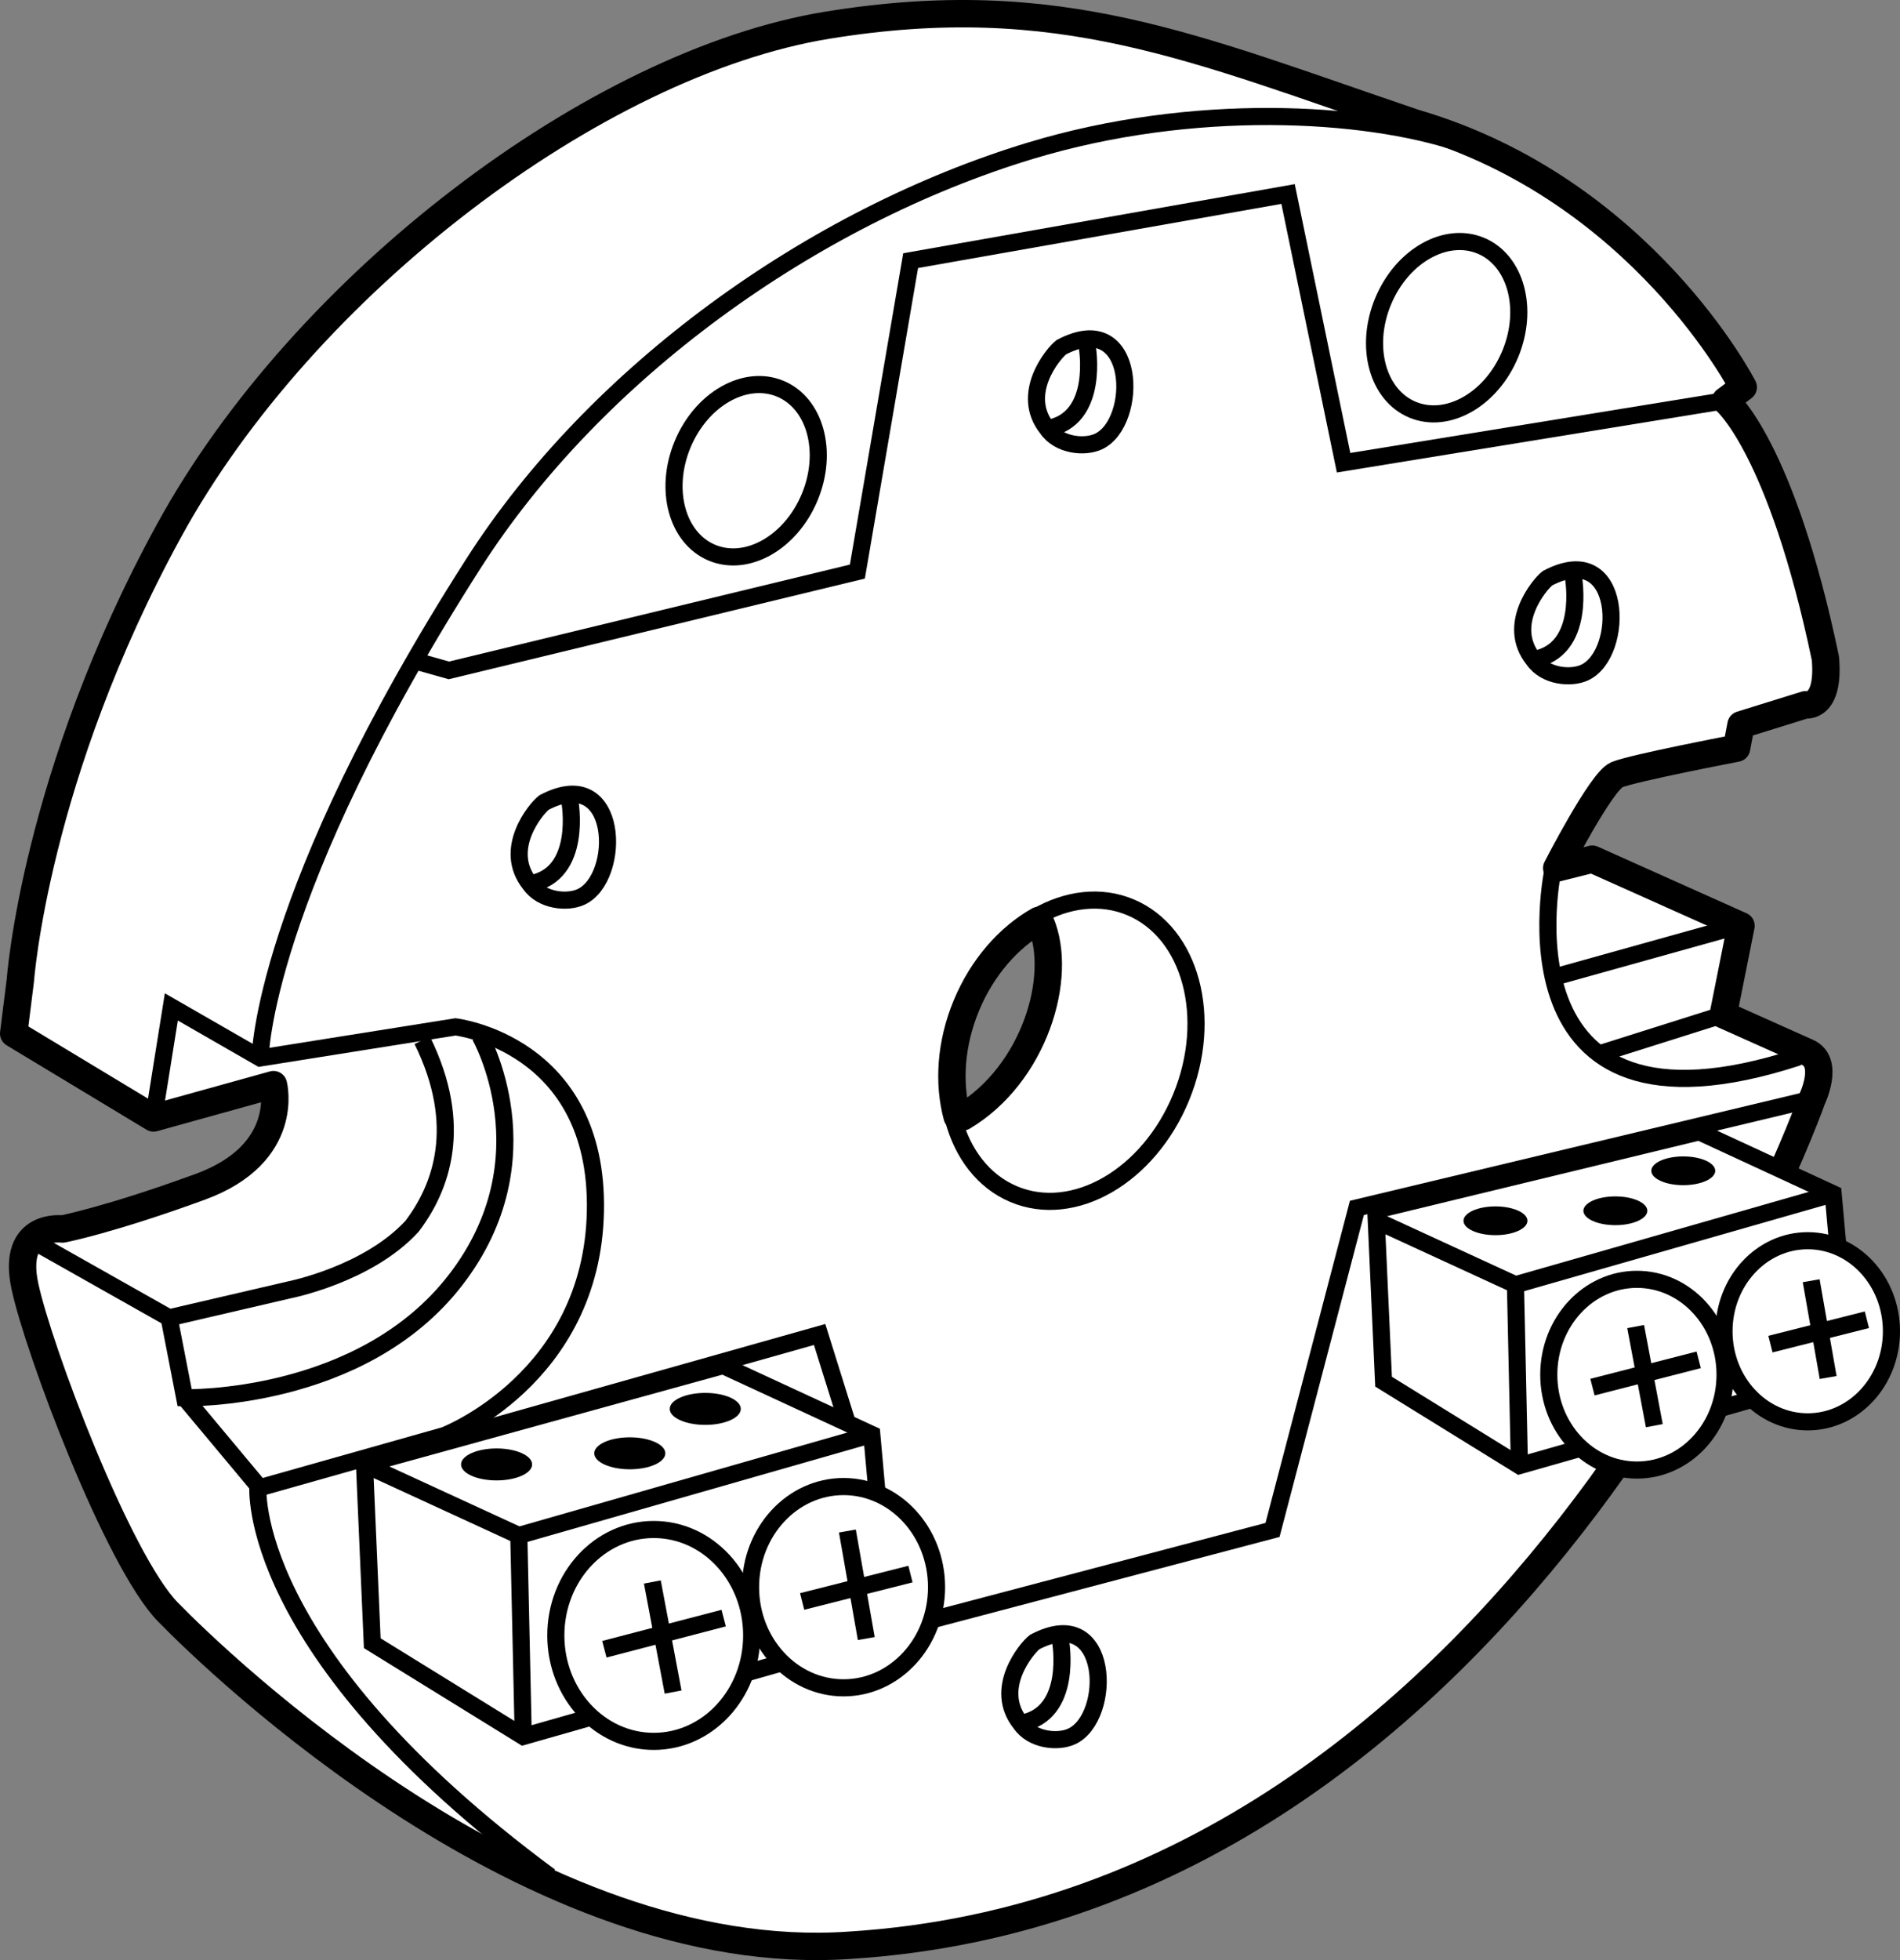 <?xml version="1.0" encoding="iso-8859-1"?>
<!-- Generator: Adobe Illustrator 28.0.0, SVG Export Plug-In . SVG Version: 6.00 Build 0)  -->
<svg version="1.1" id="image" xmlns="http://www.w3.org/2000/svg" xmlns:xlink="http://www.w3.org/1999/xlink" x="0px" y="0px"
	 width="55.51px" height="57.245px" viewBox="0 0 55.51 57.245" enable-background="new 0 0 55.51 57.245"
	 xml:space="preserve">
<rect x="0" y="0" width="55.51" height="57.245" fill="#808080" stroke="none"/>
<path fill="#FFFFFF" stroke="#000000" stroke-width="0.8" stroke-linecap="round" stroke-linejoin="round" d="M50.735,21.85
	c0,0-3.049,0.584-3.503,0.778c-0.454,0.195-1.751,2.724-1.751,2.724l1.038-0.26l4.346,1.946l-0.519,2.595
	c0,0,1.816,0.811,2.465,1.103c0.649,0.292,0.13,1.362,0.13,1.362s-8.27,23.481-28.119,24.713
	C15.546,57.46,6.367,48.574,4.908,47.082c-1.46-1.492-3.795-7.686-4.184-9.535
	c-0.389-1.849,1.103-1.654,1.103-1.654s1.362-0.26,4.022-1.232s2.14-2.984,2.14-2.984l-3.503,0.973L0.4,30.185
	l0.195-1.557c0,0,0.422-5.968,4.346-13.135S17.395,1.839,24.173,0.736s10.735,0.681,17.157,2.854
	c6.649,1.946,9.6,7.719,9.6,7.719l-0.519,0.389c0,0,1.622,1.33,2.919,7.524c0.13,1.492-0.584,1.362-0.584,1.362
	l-1.881,0.584L50.735,21.85z M28.13,32.617c2.076-1.232,2.951-4.087,2.27-5.676l-0.055-0.06
	c-0.873,0.496-1.645,1.363-2.11,2.481s-0.535,2.276-0.272,3.245L28.13,32.617z"/>
<path fill="none" stroke="#000000" stroke-width="0.5" d="M45.38,25.352c0,0-1.857,8.471,7.163,5.519"/>
<line fill="none" stroke="#000000" stroke-width="0.5" x1="50.346" y1="29.633" x2="46.649" y2="30.801"/>
<polyline fill="none" stroke="#000000" stroke-width="0.5" points="12.076,19.287 13.114,19.579 25.049,16.693 
	26.605,7.612 37.632,5.666 39.254,13.514 50.411,11.698 "/>
<path fill="none" stroke="#000000" stroke-width="0.5" d="M4.487,32.65l0.519-3.243L7.6,30.898l5.708-0.908
	c0,0,4.184,0.486,4.087,5.384s-4.411,6.551-4.411,6.551l-5.527,1.561"/>
<path fill="none" stroke="#000000" stroke-width="0.5" d="M0.919,36.217l4.022,2.27l3.509-0.816
	c0,0,2.296-0.449,3.587-1.857c0.856-1.124,1.53-2.935,0.298-5.434"/>
<path fill="none" stroke="#000000" stroke-width="0.5" d="M4.941,38.487l0.454,2.335c0,0,5.157,0.13,7.913-3.438
	c2.757-3.568,0.714-7.135,0.714-7.135"/>
<path fill="none" stroke="#000000" stroke-width="0.5" d="M5.395,40.822l2.14,2.562c0,0-0.422,4.8,8.53,11.416"/>
<path fill="none" stroke="#000000" stroke-width="0.5" d="M7.6,30.898c0,0,0.032-4.735,6.227-14.432
	c3.558-5.569,9.884-10.128,16.281-12.065c4.742-1.435,9.744-1.152,12.519-0.227"/>
<polyline fill="none" stroke="#000000" stroke-width="0.5" points="11.751,42.412 23.946,38.974 26.605,47.471 
	37.178,44.682 39.643,35.277 52.941,32.098 "/>
<path fill="none" stroke="#000000" stroke-width="0.5" d="M31.008,10.14c-0.235,0.18-1.224,1.363-0.412,2.376
	c0.344,0.5,1.093,0.564,1.49,0.382C33.286,12.351,33.222,8.974,31.008,10.14z"/>
<path fill="none" stroke="#000000" stroke-width="0.5" d="M31.762,10.109c0,0,0.389,2.14-1.166,2.407"/>
<path fill="none" stroke="#000000" stroke-width="0.5" d="M30.229,47.956c-0.235,0.18-1.224,1.363-0.412,2.376
	c0.344,0.5,1.093,0.564,1.49,0.382C32.508,50.167,32.443,46.79,30.229,47.956z"/>
<path fill="none" stroke="#000000" stroke-width="0.5" d="M30.984,47.925c0,0,0.389,2.14-1.166,2.407"/>
<path fill="none" stroke="#000000" stroke-width="0.5" d="M15.894,23.438c-0.235,0.18-1.224,1.363-0.412,2.376
	c0.344,0.5,1.093,0.564,1.49,0.382C18.173,25.648,18.108,22.271,15.894,23.438z"/>
<path fill="none" stroke="#000000" stroke-width="0.5" d="M16.649,23.406c0,0,0.389,2.14-1.166,2.407"/>
<path fill="none" stroke="#000000" stroke-width="0.5" d="M45.213,16.886c-0.235,0.18-1.224,1.363-0.412,2.376
	c0.344,0.5,1.093,0.564,1.49,0.382C47.492,19.097,47.427,15.72,45.213,16.886z"/>
<path fill="none" stroke="#000000" stroke-width="0.5" d="M45.968,16.855c0,0,0.389,2.14-1.166,2.407"/>
<ellipse transform="matrix(0.384 -0.923 0.923 0.384 0.742 28.598)" fill="none" stroke="#000000" stroke-width="0.5" stroke-miterlimit="4" cx="21.806" cy="13.742" rx="2.595" ry="2.011"/>
<ellipse transform="matrix(0.384 -0.923 0.923 0.384 17.21 44.917)" fill="none" stroke="#000000" stroke-width="0.5" stroke-miterlimit="4" cx="42.272" cy="9.559" rx="2.595" ry="2.011"/>
<path fill="none" stroke="#000000" stroke-width="0.5" d="M27.857,32.692c0.267,1.002,0.873,1.808,1.754,2.181
	c1.761,0.745,3.955-0.525,4.901-2.837c0.945-2.312,0.284-4.791-1.478-5.536c-0.881-0.373-1.869-0.241-2.756,0.272
	"/>
<polygon fill="#FFFFFF" stroke="#000000" stroke-width="0.5" points="10.876,47.99 15.287,50.714 25.989,47.666 
	25.47,41.893 21.124,39.882 10.649,42.769 "/>
<polyline fill="none" stroke="#000000" stroke-width="0.5" points="10.649,42.769 15.157,44.844 15.287,50.714 "/>
<line fill="none" stroke="#000000" stroke-width="0.5" x1="15.157" y1="44.844" x2="25.47" y2="41.893"/>
<ellipse fill="#FFFFFF" stroke="#000000" stroke-width="0.5" cx="24.645" cy="46.354" rx="2.717" ry="2.939"/>
<ellipse fill="#FFFFFF" stroke="#000000" stroke-width="0.5" cx="19.1" cy="47.763" rx="2.861" ry="3.094"/>
<ellipse cx="18.4" cy="42.444" rx="1.038" ry="0.467"/>
<ellipse cx="20.605" cy="41.147" rx="1.038" ry="0.467"/>
<ellipse cx="14.508" cy="42.769" rx="1.038" ry="0.467"/>
<line fill="none" stroke="#000000" stroke-width="0.5" x1="17.657" y1="48.166" x2="21.143" y2="47.257"/>
<line fill="none" stroke="#000000" stroke-width="0.5" x1="19.665" y1="49.417" x2="19.059" y2="46.202"/>
<line fill="none" stroke="#000000" stroke-width="0.5" x1="23.435" y1="46.771" x2="26.6" y2="45.971"/>
<line fill="none" stroke="#000000" stroke-width="0.5" x1="25.309" y1="47.854" x2="24.757" y2="44.714"/>
<polygon fill="#FFFFFF" stroke="#000000" stroke-width="0.5" points="40.422,40.352 44.391,42.804 54.024,40.06 
	53.557,34.865 49.645,33.055 40.195,35.342 "/>
<polyline fill="none" stroke="#000000" stroke-width="0.5" points="40.217,35.653 44.275,37.521 44.391,42.804 "/>
<line fill="none" stroke="#000000" stroke-width="0.5" x1="44.275" y1="37.521" x2="53.557" y2="34.865"/>
<ellipse fill="#FFFFFF" stroke="#000000" stroke-width="0.5" cx="52.814" cy="38.88" rx="2.446" ry="2.645"/>
<ellipse fill="#FFFFFF" stroke="#000000" stroke-width="0.5" cx="47.824" cy="40.148" rx="2.575" ry="2.785"/>
<ellipse cx="47.194" cy="35.361" rx="0.934" ry="0.42"/>
<ellipse cx="49.178" cy="34.193" rx="0.934" ry="0.42"/>
<ellipse cx="43.691" cy="35.653" rx="0.934" ry="0.42"/>
<line fill="none" stroke="#000000" stroke-width="0.5" x1="46.525" y1="40.511" x2="49.629" y2="39.714"/>
<line fill="none" stroke="#000000" stroke-width="0.5" x1="48.332" y1="41.637" x2="47.787" y2="38.743"/>
<line fill="none" stroke="#000000" stroke-width="0.5" x1="51.725" y1="39.255" x2="54.543" y2="38.543"/>
<line fill="none" stroke="#000000" stroke-width="0.5" x1="53.411" y1="40.23" x2="52.915" y2="37.404"/>
<line fill="none" stroke="#000000" stroke-width="0.5" x1="50.516" y1="27.112" x2="45.457" y2="28.523"/>
</svg>
